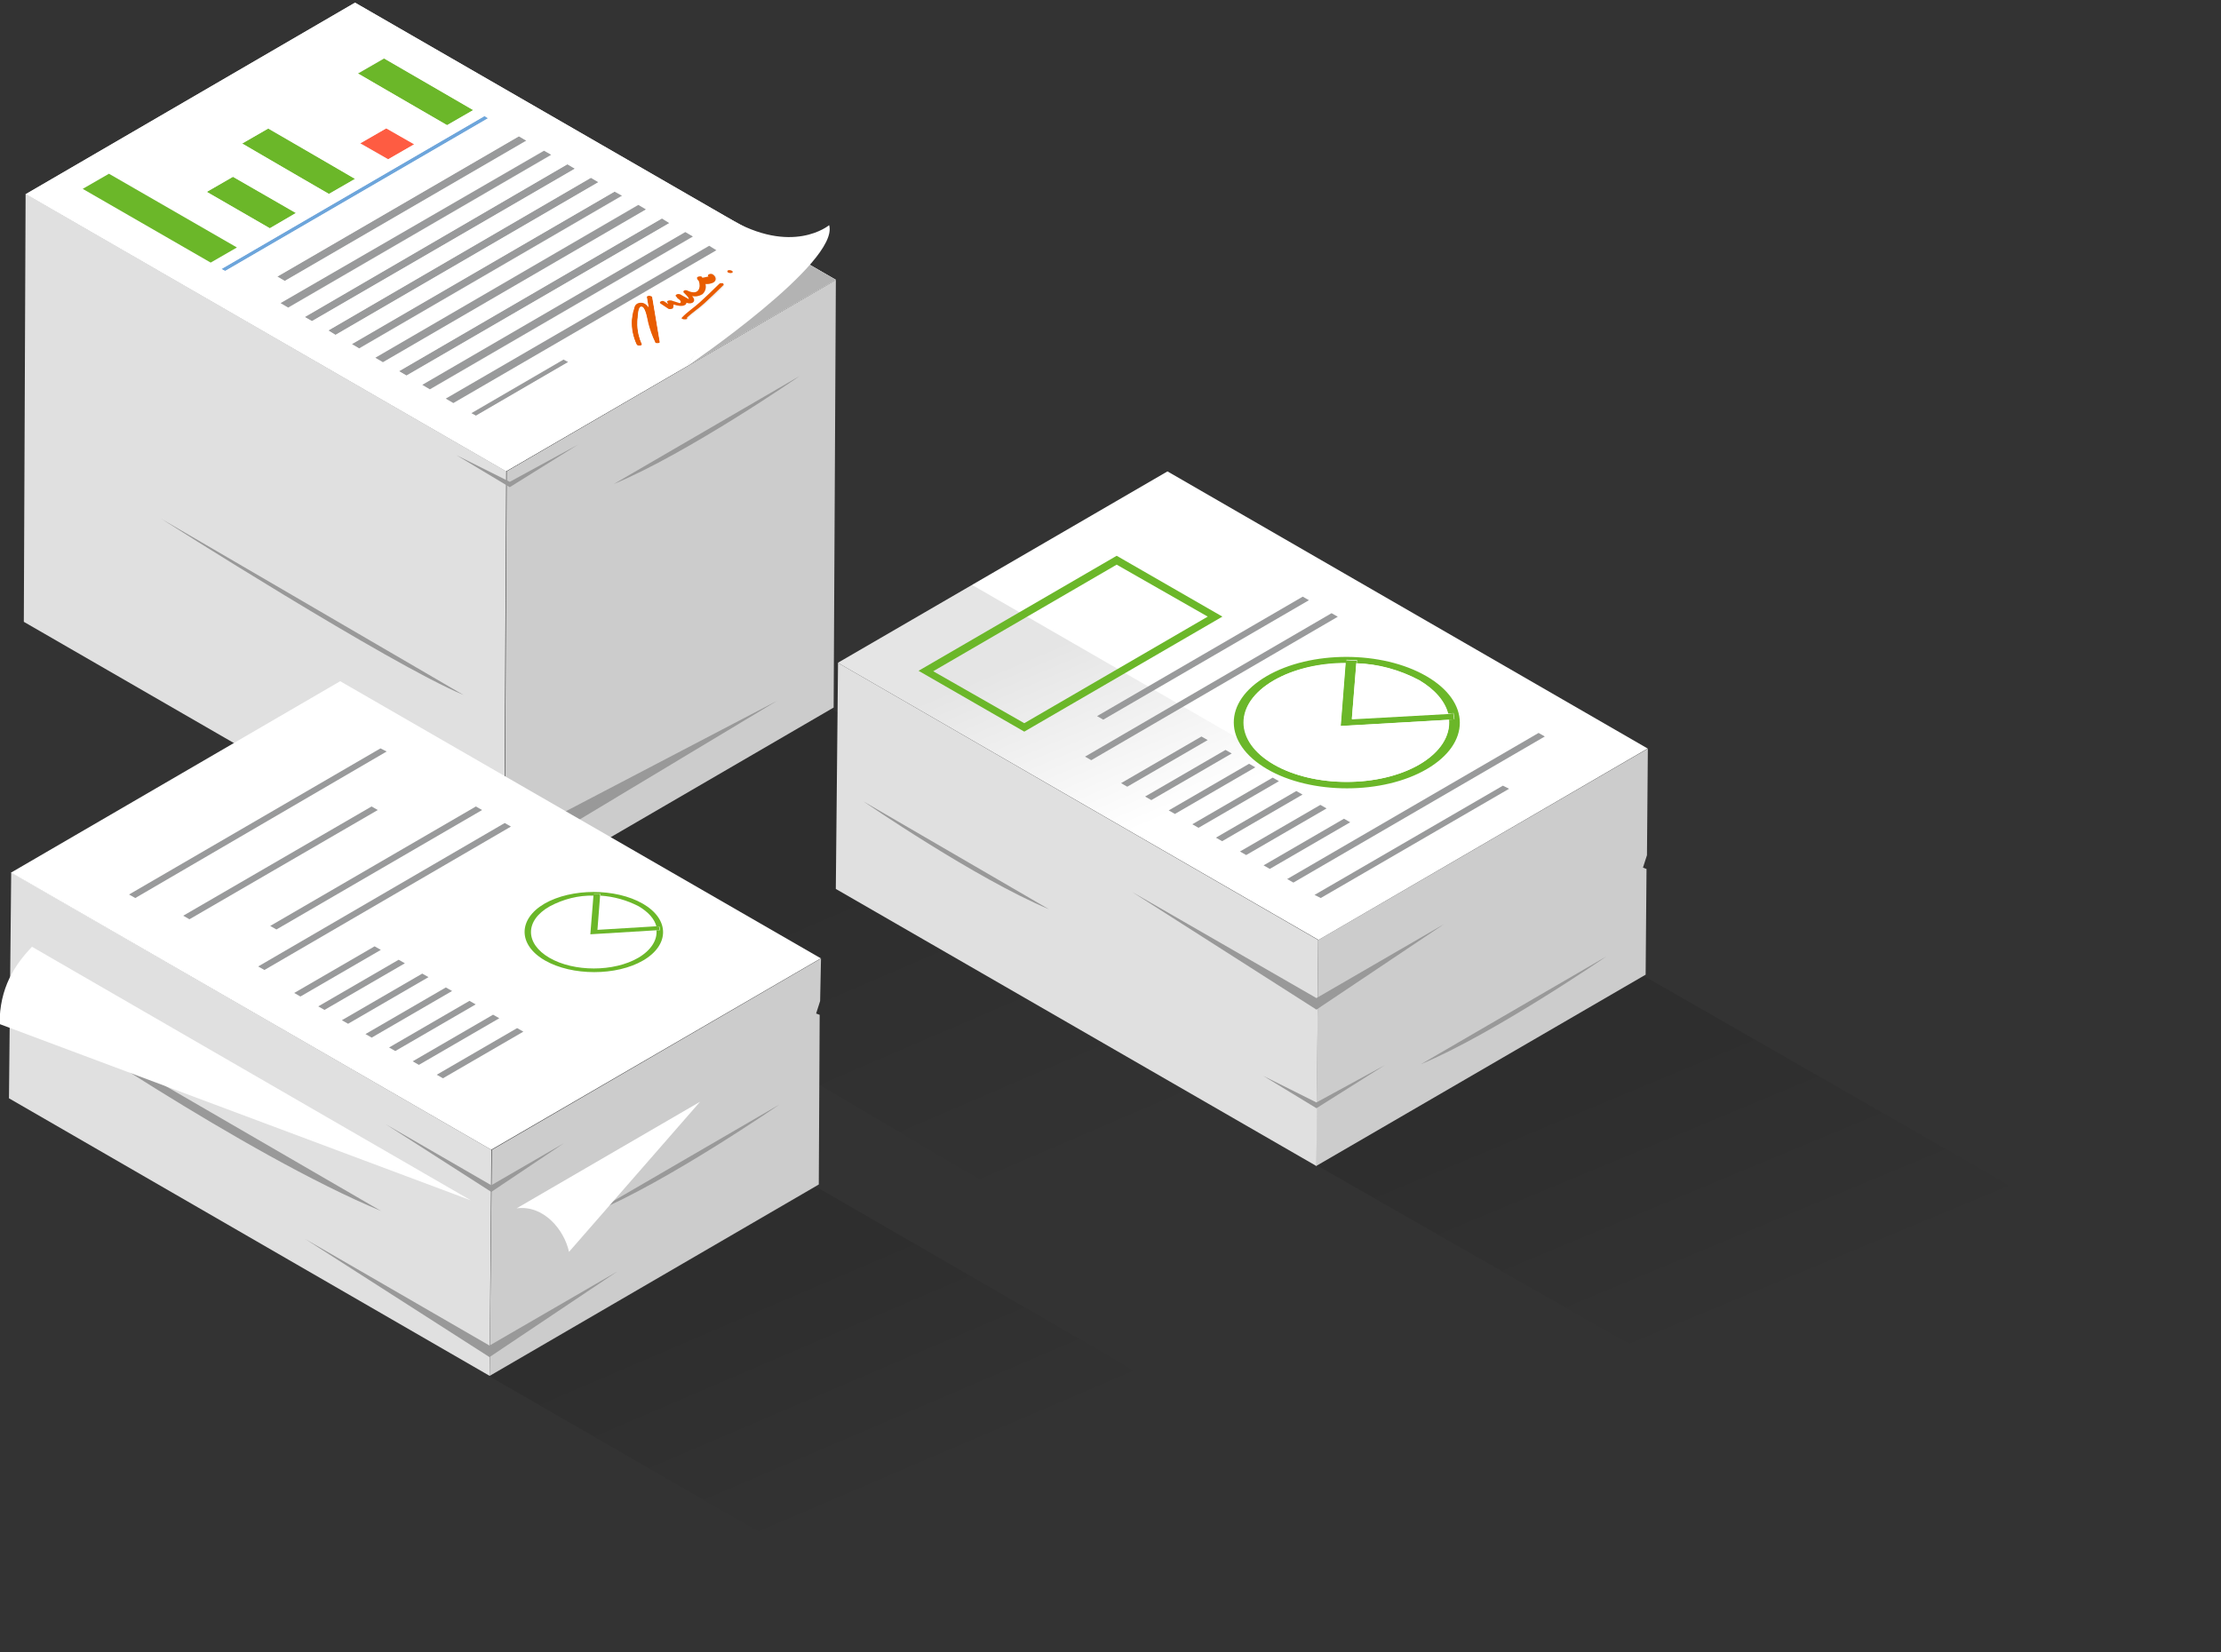 <?xml version="1.0" encoding="utf-8"?>
<!-- Generator: Adobe Illustrator 24.2.1, SVG Export Plug-In . SVG Version: 6.00 Build 0)  -->
<svg version="1.1" id="Layer_1" xmlns="http://www.w3.org/2000/svg" xmlns:xlink="http://www.w3.org/1999/xlink" x="0px" y="0px"
	 viewBox="0 0 500 372" style="enable-background:new 0 0 500 372;" xml:space="preserve">
<rect x="0" y="0" width="500" height="372" fill="#333333" stroke="none"/>
<style type="text/css">
	.st0{opacity:0.102;}
	.st1{fill:url(#Path_6_1_);}
	.st2{fill:url(#Path_7_1_);}
	.st3{fill:url(#Path_8_1_);}
	.st4{fill:#CCCCCC;}
	.st5{fill:#E0E0E0;}
	.st6{fill:#EFEFEF;}
	.st7{fill:#6BB729;}
	.st8{fill:#FE5C42;}
	.st9{fill:#6DA5DB;}
	.st10{fill:#E85C00;}
	.st11{fill:#999A9B;}
	.st12{fill:#FFFFFF;}
	.st13{fill:#999999;}
	.st14{fill:#B3B3B3;}
	.st15{opacity:0.102;fill:url(#Path_63_1_);enable-background:new    ;}
</style>
<g id="Group_11" transform="translate(359.161 266.818)" class="st0">
	
		<linearGradient id="Path_6_1_" gradientUnits="userSpaceOnUse" x1="-274.802" y1="290.76" x2="-274.566" y2="290.438" gradientTransform="matrix(260.132 0 0 -149.706 71476.625 43503.711)">
		<stop  offset="0" style="stop-color:#000000"/>
		<stop  offset="1" style="stop-color:#000000;stop-opacity:0"/>
	</linearGradient>
	<path id="Path_6" class="st1" d="M140.3,27.1L66.9,69.8L-69.5-8.3L4-51L140.3,27.1z"/>
</g>
<g id="Group_12" transform="translate(136.706 330.53)" class="st0">
	
		<linearGradient id="Path_7_1_" gradientUnits="userSpaceOnUse" x1="-52.216" y1="227.105" x2="-51.979" y2="226.782" gradientTransform="matrix(223.96 0 0 -129.65 11720.553 29403.49)">
		<stop  offset="0" style="stop-color:#000000"/>
		<stop  offset="1" style="stop-color:#000000;stop-opacity:0"/>
	</linearGradient>
	<path id="Path_7" class="st2" d="M154.1-1.4L80.7,41.3L-26.5-20.6l73.5-42.7L154.1-1.4z"/>
</g>
<g id="Group_13" transform="translate(140.328 196.774)" class="st0">
	
		<linearGradient id="Path_8_1_" gradientUnits="userSpaceOnUse" x1="-55.763" y1="360.788" x2="-55.527" y2="360.465" gradientTransform="matrix(325.753 0 0 -192.022 18214.643 69275.328)">
		<stop  offset="0" style="stop-color:#000000"/>
		<stop  offset="1" style="stop-color:#000000;stop-opacity:0"/>
	</linearGradient>
	<path id="Path_8" class="st3" d="M235.6,74.7l-73.5,42.7L-27.2,5.2l73.5-42.7L235.6,74.7z"/>
</g>
<g id="Group_105" transform="translate(0 0)">
	<g id="Group_61" transform="translate(6.763)">
		<g id="Group_60">
			<g id="Group_34" transform="translate(134.109 77.428)">
				<path id="Path_30" class="st4" d="M47.3-14.4l-0.5,96.3L-27.3,125l0.5-96.3L47.3-14.4z"/>
			</g>
			<g id="Group_35" transform="translate(0 53.421)">
				<path id="Path_31" class="st5" d="M107.2,52.7l-0.5,96.3L-1.4,86.6L-1-9.8L107.2,52.7z"/>
			</g>
			<g id="Group_36" transform="translate(0.564)">
				<path id="Path_32" class="st6" d="M180.8,63l-74.2,43.1L-1.5,43.7L72.6,0.6L180.8,63z"/>
			</g>
			<g id="Group_59" transform="translate(0.564)">
				<g id="Group_57">
					<g id="Group_37" transform="translate(92.635 15.578)">
						<path id="Path_33" class="st7" d="M6.6,9.2l-5.9,3.4L-19.4,1l5.9-3.4L6.6,9.2z"/>
					</g>
					<g id="Group_38" transform="translate(93.289 35.069)">
						<path id="Path_34" class="st8" d="M-7.3-2.6l-5.9,3.4l-6.3-3.6l5.9-3.4L-7.3-2.6z"/>
					</g>
					<g id="Group_39" transform="translate(60.334 35.155)">
						<path id="Path_35" class="st7" d="M12.3,5.1L6.4,8.5L-13.2-2.8l5.9-3.4L12.3,5.1z"/>
					</g>
					<g id="Group_40" transform="translate(50.534 48.611)">
						<path id="Path_36" class="st7" d="M8.8-0.7L2.9,2.8l-14.2-8.2l5.9-3.4L8.8-0.7z"/>
					</g>
					<g id="Group_41" transform="translate(54.612 31.749)">
						<path id="Path_37" class="st9" d="M47.9-5.1l-59.2,34.4l-0.8-0.5L47.1-5.6L47.9-5.1z"/>
					</g>
					<g id="Group_42" transform="translate(195.639 74.621)">
						<path id="Path_38" class="st10" d="M-38.1-13.7c0.2,0.1,0.2,0.3,0,0.5c-0.3,0.1-0.6,0.1-0.8,0l-0.2-0.1
							c-0.2-0.1-0.2-0.3,0-0.5c0.3-0.1,0.6-0.1,0.8,0L-38.1-13.7z"/>
					</g>
					<g id="Group_43" transform="translate(70.166 37.35)">
						<path id="Path_39" class="st11" d="M41-5.7l-54.4,31.6l-1.7-1L39.3-6.7L41-5.7z"/>
					</g>
					<g id="Group_44" transform="translate(182.837 78.297)">
						<path id="Path_40" class="st10" d="M-27.4-14.5c0.2,0.1,0.2,0.2,0.1,0.4c-1.4,1.4-2.8,2.7-4.3,4.1c-1.2,1.1-2.7,2.1-3.9,3.2
							c0.1,0.2,0,0.4-0.4,0.4c0,0-0.1,0-0.1,0c-0.2,0-0.4,0-0.6-0.1c0,0-0.1,0-0.1,0c-0.2-0.1-0.2-0.3-0.1-0.4
							c1.1-1.2,2.8-2.3,4.1-3.5c1.5-1.3,2.9-2.7,4.3-4.1C-28.1-14.6-27.7-14.6-27.4-14.5z"/>
					</g>
					<g id="Group_45" transform="translate(77.826 45.151)">
						<path id="Path_41" class="st11" d="M44.3-7.2l-59.2,34.4l-1.7-1L42.6-8.2L44.3-7.2z"/>
					</g>
					<g id="Group_46" transform="translate(84.41 48.952)">
						<path id="Path_42" class="st11" d="M43-7.9l-59.2,34.4l-1.7-1L41.3-8.9L43-7.9z"/>
					</g>
					<g id="Group_47" transform="translate(169.134 81.818)">
						<path id="Path_43" class="st10" d="M-29.8-15.1c0.1,0,0.2,0.1,0.2,0.2c0.6,3.4,1.1,6.7,1.7,10.1c0.1,0.3-0.7,0.4-1,0.2
							C-29-4.6-29-4.7-29-4.7c-0.7-1.4-1.3-2.9-1.6-4.4c-0.1-0.3-0.5-3.2-1.3-3.6c-0.1-0.1-0.2-0.1-0.4,0c-0.5,0.2-0.6,2.1-0.6,2.3
							C-33-9.8-33-9.2-33-8.6c0.1,1.4,0.4,2.9,1,4.2c0.2,0.4-0.6,0.5-1,0.3c-0.1,0-0.1-0.1-0.2-0.2c-0.8-1.7-1.2-3.6-1.1-5.5
							c0.1-0.9,0.2-1.7,0.5-2.5c0.1-0.5,0.2-1.3,1.2-1.4c0.5-0.1,0.9,0,1.3,0.2c0.3,0.2,0.6,0.5,0.8,0.8c-0.1-0.8-0.3-1.6-0.4-2.3
							C-30.8-15.3-30.1-15.3-29.8-15.1z"/>
					</g>
					<g id="Group_48" transform="translate(90.993 52.753)">
						<path id="Path_44" class="st11" d="M41.7-8.7l-59.2,34.4l-1.7-1L40-9.6L41.7-8.7z"/>
					</g>
					<g id="Group_49" transform="translate(104.163 60.357)">
						<path id="Path_45" class="st11" d="M39.2-10.1L-20,24.2l-1.7-1l59.2-34.4L39.2-10.1z"/>
					</g>
					<g id="Group_50" transform="translate(124.259 99.567)">
						<path id="Path_46" class="st11" d="M-3.6-18L-24.4-5.9l-1.1-0.6l20.8-12.1L-3.6-18z"/>
					</g>
					<g id="Group_51">
						<path id="Path_47" class="st12" d="M72.6,0.6L180.8,63l-74.2,43.1L-1.5,43.7L72.6,0.6z M40.1,59.1l5.9-3.4L17.2,39.1l-5.9,3.4
							L40.1,59.1 M140.2,77.2c0.3,0.2,1.1,0.1,1-0.2l-1.7-10.1c0-0.1-0.1-0.2-0.2-0.2c-0.3-0.2-1.1-0.1-1,0.2
							c0.1,0.8,0.3,1.6,0.4,2.3c-0.2-0.3-0.5-0.6-0.8-0.8c-0.4-0.2-0.9-0.3-1.3-0.2c-1,0.2-1.1,1-1.2,1.4c-0.3,0.8-0.4,1.7-0.5,2.5
							c-0.1,1.9,0.3,3.8,1.1,5.5c0,0.1,0.1,0.1,0.2,0.2c0.4,0.2,1.2,0,1-0.3c-0.6-1.3-1-2.7-1-4.2c0-0.6,0-1.3,0.1-1.9
							c0-0.3,0.1-2.1,0.6-2.3c0.1,0,0.2,0,0.4,0c0.8,0.4,1.2,3.3,1.3,3.6c0.4,1.5,0.9,3,1.6,4.4C140.1,77.1,140.2,77.2,140.2,77.2
							 M93.3,28.2l5.9-3.4L79.1,13.1l-5.9,3.4L93.3,28.2 M66.7,43.7l5.9-3.4L53.1,28.9l-5.9,3.4L66.7,43.7 M78.9,81.5L138,47.1
							l-1.7-1L77.2,80.6L78.9,81.5 M73.6,78.5l59.2-34.4l-1.7-1L71.9,77.5L73.6,78.5 M62.9,72.3L122.1,38l-1.7-1L61.3,71.4
							L62.9,72.3 M68.2,75.4L127.4,41l-1.7-1L66.6,74.4L68.2,75.4 M57.6,69.3l59.2-34.4l-1.7-1L55.9,68.3L57.6,69.3 M89.5,87.7
							l59.2-34.4l-1.7-1L87.8,86.7L89.5,87.7 M94.8,90.7L154,56.3l-1.7-1L93.1,89.8L94.8,90.7 M84.2,84.6l59.2-34.4l-1.7-1
							L82.5,83.6L84.2,84.6 M56.8,63.3l54.4-31.6l-1.7-1L55.1,62.3L56.8,63.3 M53.4,51.4l5.9-3.4l-14.2-8.2l-5.9,3.4L53.4,51.4
							 M150.6,62.4c-0.3-0.2-1,0-1,0.3c0,0.3,0.2,0.6,0.4,0.7c0.5,1.3,0.1,3.4-2.5,2.2c-0.5-0.2-1.2,0-0.9,0.4
							c0.2,0.2,1.4,1.3,1.1,1.5c0,0-0.1-0.1-0.3-0.2c-0.5-0.3-1.5-0.8-1.6-0.9l0,0c-0.5-0.3-1.3,0.2-0.8,0.5c0.1,0,0.2,0.1,0.3,0.2
							c0.4,0.3,1.1,0.9,0.5,1.1c-0.7-0.1-1.3-0.3-1.9-0.6c-0.4-0.1-1,0.1-0.9,0.4c0.1,0.1,0.1,0.2,0.2,0.4l-0.9-0.6l0,0
							c-0.5-0.3-1.3,0.2-0.8,0.5c0.6,0.4,1.2,0.8,1.8,1.2c0,0,0,0,0,0c0.3,0.2,0.9,0.1,1-0.2c0.1-0.2,0.1-0.5,0.1-0.8
							c0.9,0.3,2,0.6,2.6,0.1c0.2-0.1,0.3-0.3,0.3-0.5c0.4,0.2,0.9,0.2,1.4,0c0.7-0.4,0.4-0.9-0.1-1.5c0.8,0.2,1.6,0.1,2.3-0.4
							c0.6-0.6,0.9-1.4,0.7-2.3c0.4,0,0.7,0,1.1-0.1c1.6-0.3,1.6-1.5,0.6-2.1c-0.5-0.3-1.4,0.2-0.8,0.5c-0.5,0.1-0.9,0.2-1.4,0.3
							c0-0.1-0.1-0.1-0.1-0.2C150.7,62.4,150.7,62.4,150.6,62.4 M43.4,61l59.2-34.4l-0.8-0.5L42.5,60.6L43.4,61 M155.5,63.8
							c-0.3-0.2-0.7-0.1-0.9,0.1c-1.4,1.4-2.8,2.7-4.3,4.1c-1.3,1.2-3,2.3-4.1,3.5c-0.1,0.1-0.1,0.3,0.1,0.4c0,0,0.1,0,0.1,0.1
							c0.2,0.1,0.4,0.1,0.6,0.1c0,0,0.1,0,0.1,0c0.4-0.1,0.5-0.3,0.4-0.4c1.1-1.1,2.7-2.1,3.9-3.2c1.5-1.3,3-2.7,4.3-4.1
							C155.7,64.1,155.6,63.9,155.5,63.8 M80,35.9l5.9-3.4l-6.3-3.6l-5.9,3.4L80,35.9 M99.8,93.6l20.8-12.1l-1.1-0.6L98.7,93
							L99.8,93.6 M157.3,60.9c-0.3-0.1-0.6-0.1-0.8,0c-0.2,0.1-0.2,0.3,0,0.5l0.2,0.1c0.3,0.1,0.6,0.1,0.8,0c0.2-0.1,0.2-0.3,0-0.5
							L157.3,60.9"/>
					</g>
					<g id="Group_52" transform="translate(71.243 41.351)">
						<path id="Path_48" class="st11" d="M45.5-6.5l-59.2,34.4l-1.7-1L43.9-7.4L45.5-6.5z"/>
					</g>
					<g id="Group_53" transform="translate(176.887 75.763)">
						<path id="Path_49" class="st10" d="M-23.8-14c1,0.6,1,1.8-0.5,2.1c-0.3,0.1-0.7,0.1-1.1,0.1c0.2,0.8,0,1.7-0.7,2.3
							c-0.7,0.4-1.5,0.6-2.3,0.4c0.4,0.5,0.7,1.1,0.1,1.5c-0.4,0.2-0.9,0.2-1.4,0c0,0.2-0.1,0.4-0.3,0.5c-0.6,0.4-1.7,0.2-2.6-0.1
							c0,0.3,0,0.5-0.1,0.8c-0.1,0.2-0.7,0.3-1,0.2l0,0c-0.6-0.4-1.2-0.8-1.8-1.2c-0.5-0.3,0.3-0.8,0.8-0.5l0,0l0.9,0.6
							c0-0.1-0.1-0.3-0.2-0.4c-0.2-0.3,0.4-0.5,0.9-0.4c0.6,0.2,1.3,0.4,1.9,0.6c0.6-0.2,0-0.8-0.5-1.1C-31.8-8.8-31.9-8.9-32-9
							c-0.4-0.3,0.3-0.7,0.8-0.5c0,0,0,0,0.1,0c0.1,0.1,1.1,0.6,1.6,0.9c0.2,0.1,0.3,0.2,0.3,0.2c0.3-0.2-0.9-1.3-1.1-1.5
							c-0.3-0.4,0.4-0.7,0.9-0.4c2.6,1.2,3-0.9,2.5-2.2c-0.2-0.2-0.4-0.4-0.4-0.7c0-0.3,0.7-0.4,1-0.3c0,0,0.1,0.1,0.1,0.1
							c0,0.1,0.1,0.1,0.1,0.2c0.5-0.1,0.9-0.2,1.4-0.3C-25.2-13.8-24.4-14.3-23.8-14z"/>
					</g>
					<g id="Group_54" transform="translate(97.576 56.554)">
						<path id="Path_50" class="st11" d="M40.5-9.4L-18.7,25l-1.7-1l59.2-34.4L40.5-9.4z"/>
					</g>
					<g id="Group_55" transform="translate(110.746 64.158)">
						<path id="Path_51" class="st11" d="M37.9-10.9l-59.2,34.4l-1.7-1l59.2-34.4L37.9-10.9z"/>
					</g>
					<g id="Group_56" transform="translate(117.329 67.958)">
						<path id="Path_52" class="st11" d="M36.6-11.6l-59.2,34.4l-1.7-1L35-12.6L36.6-11.6z"/>
					</g>
				</g>
				<g id="Group_58" transform="translate(15.901 47.729)">
					<path id="Path_53" class="st7" d="M30.1,8l-5.9,3.4L-4.6-5.2l5.9-3.4L30.1,8z"/>
				</g>
			</g>
		</g>
		<path id="Path_54" class="st13" d="M106.8,189.9l61.4-32.1l-61.4,36.9l-42.3-25.6L106.8,189.9z"/>
		<path id="Path_55" class="st13" d="M108,108.5l15.4-8.4l-15.4,9.6L96,102.5L108,108.5z"/>
		<path id="Path_56" class="st13" d="M131.4,109l41.8-24.3C173.3,84.7,148,102.1,131.4,109z"/>
		<path id="Path_57" class="st13" d="M97.6,156.5l-68.1-39.7C29.5,116.8,81,149.6,97.6,156.5z"/>
		<path id="Path_58" class="st14" d="M158.2,49.6L181.4,63L148,82.4l13.6-20.7L158.2,49.6z"/>
		<path id="Path_59" class="st12" d="M148,82.4c0,0,34.3-23.3,31.9-31.7c0,0-8.3,7-22.7-1.6l2.5,14.2L148,82.4z"/>
	</g>
	<g id="Group_84" transform="translate(233.362 130.849)">
		<g id="Group_83">
			<g id="Group_62" transform="translate(134.109 77.428)">
				<path id="Path_60" class="st4" d="M3.5-39.7l-0.2,24l-0.9,2.8l0.8,0.3L3,11.2l-74.2,43.1l0.5-50.9L3.5-39.7z"/>
			</g>
			<g id="Group_63" transform="translate(0 53.421)">
				<path id="Path_61" class="st5" d="M63.4,27.4L63,78.3L-45.2,15.9l0.5-50.9L63.4,27.4z"/>
			</g>
			<g id="Group_82" transform="translate(0.564)">
				<path id="Path_62" class="st12" d="M137,37.7L62.9,80.8L-45.3,18.4l74.2-43.1L137,37.7z"/>
				
					<linearGradient id="Path_63_1_" gradientUnits="userSpaceOnUse" x1="-149.621" y1="426.4" x2="-149.384" y2="426.077" gradientTransform="matrix(171.441 0 0 -99.227 25646.244 42328.527)">
					<stop  offset="0" style="stop-color:#000000"/>
					<stop  offset="1" style="stop-color:#000000;stop-opacity:0"/>
				</linearGradient>
				<path id="Path_63" class="st15" d="M93,63.2L62.9,80.8L-45.3,18.4l30.1-17.6L93,63.2z"/>
				<g id="Group_81" transform="translate(22.564 23.601)">
					<g id="Group_78">
						<g id="Group_64" transform="translate(49.784 11.405)">
							<path id="Path_64" class="st11" d="M-11.6-30.7L-57.9-3.8l-1.4-0.8L-13-31.5L-11.6-30.7z"/>
						</g>
						<g id="Group_65">
							<path id="Path_65" class="st7" d="M-5.1-29.3l23.8,13.7l-44.6,25.9L-49.7-3.4L-5.1-29.3z M-25.9,8.4l41.3-24L-5.1-27.3
								l-41.3,24L-25.9,8.4"/>
						</g>
						<g id="Group_66" transform="translate(117.849 29.041)">
							<path id="Path_66" class="st7" d="M-47.2-22.9l0.2,1.4l-1.2,0.1l-24.3,1.4l1.1-14.1l0.1-0.7l2.4,0.1l-0.1,0.7l-1,12.5
								l21.6-1.2L-47.2-22.9z"/>
						</g>
						<g id="Group_67" transform="translate(46.377 16.029)">
							<path id="Path_67" class="st11" d="M-1.7-31.6L-57.2,0.7l-1.4-0.8l55.5-32.3L-1.7-31.6z"/>
						</g>
						<g id="Group_68" transform="translate(56.485 50.4)">
							<path id="Path_68" class="st11" d="M-41.1-38.2l-18.1,10.5l-1.4-0.8L-42.5-39L-41.1-38.2z"/>
						</g>
						<g id="Group_69" transform="translate(87.839 28.218)">
							<path id="Path_69" class="st7" d="M-23.2-30.4c10,5.8,10,15.1,0.1,20.9s-26.1,5.8-36,0s-10-15.1-0.1-20.9
								S-33.2-36.2-23.2-30.4z M-57.5-10.5c9,5.2,23.7,5.2,32.7,0c4.8-2.8,7-6.5,6.7-10.1l1.2-0.1l-0.2-1.4l-1.2,0.1
								c-0.7-2.7-2.9-5.4-6.5-7.5c-4.3-2.3-9.2-3.7-14.1-3.8l0.1-0.7l-2.4-0.1l-0.1,0.7c-5.9,0-11.7,1.3-16.2,3.9
								C-66.6-24.2-66.5-15.8-57.5-10.5"/>
						</g>
						<g id="Group_70" transform="translate(63.099 54.218)">
							<path id="Path_70" class="st11" d="M-42.3-39l-18.1,10.5l-1.4-0.8l18.1-10.5L-42.3-39z"/>
						</g>
						<g id="Group_71" transform="translate(69.713 58.037)">
							<path id="Path_71" class="st11" d="M-43.6-39.7l-18.1,10.5l-1.4-0.8L-45-40.5L-43.6-39.7z"/>
						</g>
						<g id="Group_72" transform="translate(76.327 61.856)">
							<path id="Path_72" class="st11" d="M-44.9-40.4L-63-29.9l-1.4-0.8l18.1-10.5L-44.9-40.4z"/>
						</g>
						<g id="Group_73" transform="translate(82.941 65.674)">
							<path id="Path_73" class="st11" d="M-46.2-41.2l-18.1,10.5l-1.4-0.8L-47.6-42L-46.2-41.2z"/>
						</g>
						<g id="Group_74" transform="translate(89.556 69.493)">
							<path id="Path_74" class="st11" d="M-47.4-41.9l-18.1,10.5l-1.4-0.8l18.1-10.5L-47.4-41.9z"/>
						</g>
						<g id="Group_75" transform="translate(96.17 73.312)">
							<path id="Path_75" class="st11" d="M-48.7-42.6l-18.1,10.5l-1.4-0.8l18.1-10.5L-48.7-42.6z"/>
						</g>
						<g id="Group_76" transform="translate(102.784 49.393)">
							<path id="Path_76" class="st11" d="M-11.5-38L-68.1-5.1l-1.4-0.8l56.6-32.9L-11.5-38z"/>
						</g>
						<g id="Group_77" transform="translate(110.445 64.066)">
							<path id="Path_77" class="st11" d="M-27.2-40.9l-42.4,24.6L-71-17l42.4-24.6L-27.2-40.9z"/>
						</g>
					</g>
					<g id="Group_79" transform="translate(120.94 30.002)">
						<path id="Path_78" class="st12" d="M-51.5-23.8l-21.6,1.2l1-12.5c4.9,0.2,9.7,1.5,14.1,3.8C-54.4-29.1-52.2-26.5-51.5-23.8z"
							/>
					</g>
					<g id="Group_80" transform="translate(90.783 29.923)">
						<path id="Path_79" class="st12" d="M-21.1-22.3c0.3,3.6-1.9,7.3-6.7,10.1c-9,5.2-23.6,5.2-32.7,0s-9.1-13.7-0.1-18.9
							c4.5-2.6,10.3-3.9,16.2-3.9l-1.1,14.1L-21.1-22.3z"/>
					</g>
				</g>
			</g>
		</g>
		<path id="Path_80" class="st13" d="M63,93.9l28.8-16.7L63,96.5L21.5,70L63,93.9z"/>
		<path id="Path_81" class="st13" d="M63,117.4l15.4-8.4L63,118.7L51,111.4L63,117.4z"/>
		<path id="Path_82" class="st13" d="M86.5,108.8l41.8-24.3C128.3,84.5,103,101.9,86.5,108.8z"/>
		<path id="Path_83" class="st13" d="M2.8,73.9L-39,49.6C-39,49.6-13.7,67,2.8,73.9z"/>
	</g>
	<g id="Group_104" transform="translate(0 189.395)">
		<g id="Group_103" transform="translate(2.621)">
			<g id="Group_85" transform="translate(134.109 77.428)">
				<path id="Path_84" class="st4" d="M48.1-51l-0.2,9.6L47-38.6l0.8,0.3L47.6-0.1L-26.5,43l0.5-50.9L48.1-51z"/>
			</g>
			<g id="Group_86" transform="translate(0 53.421)">
				<path id="Path_85" class="st5" d="M108,16.1L107.6,67L-0.6,4.5l0.5-50.9L108,16.1z"/>
			</g>
			<g id="Group_102" transform="translate(0.564)">
				<path id="Path_86" class="st12" d="M181.6,26.4l-74.2,43.1L-0.7,7.1L73.4-36L181.6,26.4z"/>
				<g id="Group_101" transform="translate(32.965 18.727)">
					<g id="Group_100">
						<g id="Group_87" transform="translate(39.382 16.28)">
							<path id="Path_87" class="st11" d="M33-42l-46.3,26.9l-1.4-0.8l46.3-26.9L33-42z"/>
						</g>
						<g id="Group_88" transform="translate(128.749 40.662)">
							<path id="Path_88" class="st7" d="M-16.5-40.1l0.1,0.8l-0.8,0L-32-38.4l0.7-8.7l0-0.4l1.5,0l0,0.4l-0.6,7.7l13.2-0.8
								L-16.5-40.1z"/>
						</g>
						<g id="Group_89" transform="translate(35.976 20.904)">
							<path id="Path_89" class="st11" d="M42.9-42.9l-55.5,32.3l-1.4-0.8l55.5-32.3L42.9-42.9z"/>
						</g>
						<g id="Group_90" transform="translate(46.083 55.274)">
							<path id="Path_90" class="st11" d="M3.5-49.5L-14.6-39l-1.4-0.8L2.1-50.3L3.5-49.5z"/>
						</g>
						<g id="Group_91" transform="translate(110.337 40.157)">
							<path id="Path_91" class="st7" d="M-1.8-44.8c6.1,3.5,6.1,9.3,0.1,12.8s-16,3.5-22.1,0c-6.1-3.5-6.1-9.3-0.1-12.8
								C-17.8-48.3-7.9-48.3-1.8-44.8z M-22.8-32.6c5.5,3.2,14.5,3.2,20,0c2.9-1.7,4.3-4,4.1-6.2l0.8,0l-0.1-0.8l-0.7,0
								c-0.4-1.7-1.8-3.3-4-4.6c-2.7-1.4-5.6-2.2-8.6-2.4l0-0.4l-1.5,0l0,0.4c-3.5-0.1-6.9,0.8-9.9,2.4
								C-28.4-41-28.3-35.8-22.8-32.6"/>
						</g>
						<g id="Group_92" transform="translate(52.698 59.093)">
							<path id="Path_92" class="st11" d="M2.3-50.3l-18.1,10.5l-1.4-0.8L0.9-51.1L2.3-50.3z"/>
						</g>
						<g id="Group_93" transform="translate(59.312 62.912)">
							<path id="Path_93" class="st11" d="M1-51l-18.1,10.5l-1.4-0.8l18.1-10.5L1-51z"/>
						</g>
						<g id="Group_94" transform="translate(65.926 66.73)">
							<path id="Path_94" class="st11" d="M-0.3-51.7l-18.1,10.5l-1.4-0.8l18.1-10.5L-0.3-51.7z"/>
						</g>
						<g id="Group_95" transform="translate(72.54 70.549)">
							<path id="Path_95" class="st11" d="M-1.6-52.5l-18.1,10.5l-1.4-0.8L-3-53.3L-1.6-52.5z"/>
						</g>
						<g id="Group_96" transform="translate(79.154 74.368)">
							<path id="Path_96" class="st11" d="M-2.9-53.2L-21-42.7l-1.4-0.8L-4.3-54L-2.9-53.2z"/>
						</g>
						<g id="Group_97" transform="translate(85.769 78.187)">
							<path id="Path_97" class="st11" d="M-4.1-54l-18.1,10.5l-1.4-0.8l18.1-10.5L-4.1-54z"/>
						</g>
						<g id="Group_98">
							<path id="Path_98" class="st11" d="M50.9-38.9L-5.7-5.9l-1.4-0.8l56.6-32.9L50.9-38.9z"/>
						</g>
						<g id="Group_99" transform="translate(15.098 16.28)">
							<path id="Path_99" class="st11" d="M33.8-42L-8.6-17.4l-1.4-0.8l42.4-24.6L33.8-42z"/>
						</g>
					</g>
				</g>
			</g>
		</g>
		<path id="Path_100" class="st13" d="M110.2,113.6L139,96.9l-28.8,19.3L68.7,89.6L110.2,113.6z"/>
		<path id="Path_101" class="st13" d="M110.6,77.5L127,68l-16.4,11L86.9,63.8L110.6,77.5z"/>
		<path id="Path_102" class="st13" d="M133.7,83.6l41.8-24.3C175.5,59.3,150.3,76.7,133.7,83.6z"/>
		<path id="Path_103" class="st13" d="M85.8,83.3L8.2,38.3C8.2,38.3,55,70.5,85.8,83.3z"/>
		<path id="Path_104" class="st12" d="M7.2,23.8C3.3,27.9-0.1,33-0.1,41.2L106,80.9L7.2,23.8z"/>
		<path id="Path_105" class="st12" d="M116.3,82.7c6.1-0.8,10.7,4.8,11.8,9.8l29.5-33.8L116.3,82.7z"/>
	</g>
</g>
</svg>
